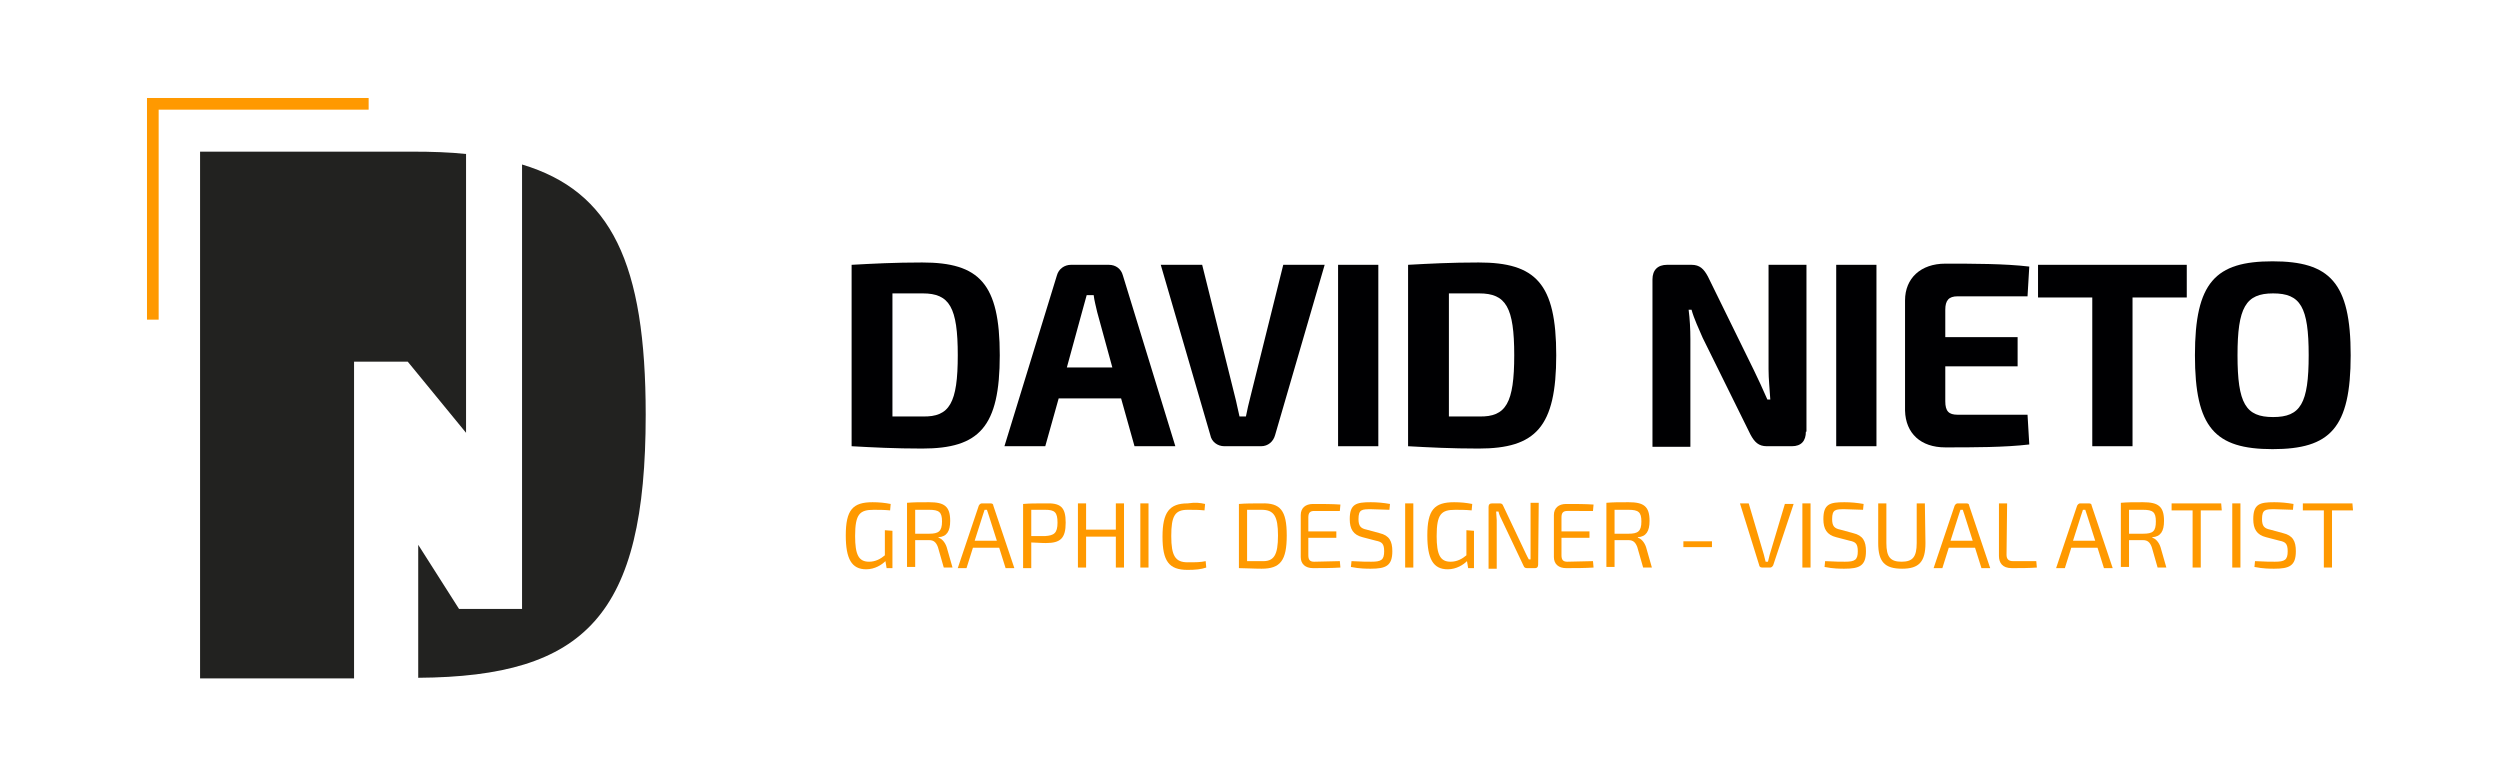 <?xml version="1.0" encoding="utf-8"?>
<!-- Generator: Adobe Illustrator 19.0.0, SVG Export Plug-In . SVG Version: 6.00 Build 0)  -->
<svg version="1.1" id="Capa_1" xmlns="http://www.w3.org/2000/svg" xmlns:xlink="http://www.w3.org/1999/xlink" x="0px" y="0px"
	 viewBox="-265 214.9 428.6 133.1" style="enable-background:new -265 214.9 428.6 133.1;" xml:space="preserve">
<style type="text/css">
	.st0{fill:#000002;}
	.st1{fill:#FF9900;}
	.st2{fill:#222220;}
</style>
<g>
	<g id="XMLID_1147_">
		<path id="XMLID_1169_" class="st0" d="M-93.6,275.8c0,12.3-3.5,16-13.3,16c-4.7,0-8.5-0.2-12.1-0.4v-31.1
			c3.6-0.2,7.4-0.4,12.1-0.4C-97.1,259.9-93.6,263.5-93.6,275.8z M-100.8,275.8c0-8.2-1.4-10.6-6-10.6c-2,0-3.7,0-5.2,0v21.1
			c1.6,0,3.3,0,5.2,0C-102.2,286.4-100.8,284-100.8,275.8z"/>
		<path id="XMLID_1166_" class="st0" d="M-72.8,283.2h-10.7l-2.3,8.2h-7l9-29.3c0.3-1.1,1.3-1.8,2.4-1.8h6.5c1.2,0,2.1,0.7,2.4,1.8
			l9,29.3h-7L-72.8,283.2z M-74.3,277.9l-2.6-9.5c-0.2-0.9-0.5-2-0.6-2.9h-1.2l-0.8,2.9l-2.6,9.5H-74.3z"/>
		<path id="XMLID_1164_" class="st0" d="M-46.4,289.5c-0.3,1.1-1.2,1.9-2.4,1.9h-6.3c-1.2,0-2.2-0.8-2.4-1.9l-8.5-29.2h7.1l5.6,22.5
			c0.3,1.1,0.5,2.3,0.8,3.5h1.1c0.2-1.1,0.5-2.3,0.8-3.5l5.6-22.5h7.1L-46.4,289.5z"/>
		<path id="XMLID_1162_" class="st0" d="M-28.7,291.4h-6.9v-31.1h6.9V291.4z"/>
		<path id="XMLID_1159_" class="st0" d="M1.8,275.8c0,12.3-3.5,16-13.3,16c-4.7,0-8.5-0.2-12.1-0.4v-31.1c3.6-0.2,7.4-0.4,12.1-0.4
			C-1.7,259.9,1.8,263.5,1.8,275.8z M-5.4,275.8c0-8.2-1.4-10.6-6-10.6c-2,0-3.7,0-5.2,0v21.1c1.6,0,3.3,0,5.2,0
			C-6.8,286.4-5.4,284-5.4,275.8z"/>
		<path id="XMLID_1157_" class="st0" d="M44.6,288.9c0,1.6-0.8,2.5-2.4,2.5h-4.3c-1.4,0-2.1-0.7-2.8-2l-8.2-16.6
			c-0.6-1.4-1.5-3.3-1.9-4.8h-0.5c0.2,1.6,0.3,3.3,0.3,5v18.5h-6.5v-28.7c0-1.6,0.9-2.5,2.5-2.5H25c1.4,0,2.1,0.7,2.8,2l7.9,16.1
			c0.7,1.4,1.5,3.2,2.3,5h0.5c-0.1-1.8-0.3-3.5-0.3-5.2v-17.9h6.5v28.6H44.6z"/>
		<path id="XMLID_1155_" class="st0" d="M56.7,291.4h-6.9v-31.1h6.9V291.4z"/>
		<path id="XMLID_1153_" class="st0" d="M82.6,286l0.3,5.1c-4.2,0.5-9.6,0.5-14.4,0.5c-4.2,0-6.8-2.4-6.9-6.3v-18.9
			c0-3.8,2.7-6.3,6.9-6.3c4.8,0,10.2,0,14.4,0.5l-0.3,5.1h-12c-1.5,0-2.1,0.7-2.1,2.3v4.7h12.4v5H68.5v6c0,1.7,0.6,2.3,2.1,2.3H82.6
			z"/>
		<path id="XMLID_1151_" class="st0" d="M109.9,265.9h-9.3v25.5h-6.9v-25.5h-9.3v-5.6h25.5V265.9z"/>
		<path id="XMLID_1148_" class="st0" d="M138,275.8c0,12.5-3.5,16.1-13.4,16.1s-13.3-3.7-13.3-16.1c0-12.5,3.5-16.1,13.3-16.1
			S138,263.3,138,275.8z M118.6,275.8c0,8.3,1.4,10.6,6.1,10.6c4.7,0,6.1-2.3,6.1-10.6c0-8.3-1.4-10.6-6.1-10.6
			S118.6,267.6,118.6,275.8z"/>
	</g>
	<g id="XMLID_1082_">
		<path id="XMLID_1145_" class="st1" d="M-112,305.9v6.4h-1l-0.2-1.2c-0.6,0.6-1.8,1.4-3.3,1.4c-2.5,0-3.5-1.8-3.5-5.8
			c0-4.4,1.2-5.7,4.6-5.7c1.1,0,2.1,0.1,3.1,0.3l-0.1,1.1c-1-0.1-2-0.1-2.8-0.1c-2.4,0-3.2,0.7-3.2,4.5c0,3.2,0.6,4.4,2.4,4.4
			c1.1,0,2-0.5,2.7-1.1v-4.3L-112,305.9L-112,305.9z"/>
		<path id="XMLID_1142_" class="st1" d="M-101.7,312.2h-1.5l-1-3.5c-0.3-0.8-0.7-1.2-1.5-1.2c-1,0-1.8,0-2.4,0v4.6h-1.4v-11
			c1.2-0.1,2-0.1,3.8-0.1c2.6,0,3.6,0.7,3.6,3.2c0,1.8-0.6,2.7-2,2.8v0.1c0.5,0.1,1.1,0.7,1.4,1.6L-101.7,312.2z M-103.5,304.3
			c0-1.6-0.5-2-2.2-2c-0.9,0-1.8,0-2.4,0v4.1h2.4C-104.1,306.4-103.5,306-103.5,304.3z"/>
		<path id="XMLID_1139_" class="st1" d="M-93.7,308.8h-4.5l-1.1,3.5h-1.5l3.6-10.7c0.1-0.2,0.3-0.4,0.5-0.4h1.5
			c0.3,0,0.5,0.1,0.5,0.4l3.6,10.7h-1.5L-93.7,308.8z M-94.1,307.6l-1.4-4.4c-0.1-0.3-0.2-0.6-0.3-0.9h-0.4
			c-0.1,0.3-0.2,0.6-0.3,0.9l-1.4,4.4H-94.1z"/>
		<path id="XMLID_1136_" class="st1" d="M-82.3,304.5c0,2.7-0.9,3.5-3.4,3.5c-1,0-1.9-0.1-2.5-0.1v4.4h-1.4v-11
			c1.2-0.1,2-0.1,3.8-0.1C-83.2,301.1-82.3,301.8-82.3,304.5z M-83.7,304.5c0-1.8-0.5-2.2-2.1-2.2c-0.9,0-1.7,0-2.4,0v4.5h2.4
			C-84.3,306.7-83.7,306.3-83.7,304.5z"/>
		<path id="XMLID_1134_" class="st1" d="M-72.3,301.2v11h-1.4v-5.3h-5.1v5.3h-1.4v-11h1.4v4.5h5.1v-4.5H-72.3z"/>
		<path id="XMLID_1132_" class="st1" d="M-68.1,312.2h-1.4v-11h1.4V312.2z"/>
		<path id="XMLID_1130_" class="st1" d="M-58.4,301.3l-0.1,1.1c-1-0.1-1.6-0.1-2.9-0.1c-2.2,0-2.8,1.1-2.8,4.5
			c0,3.4,0.7,4.5,2.8,4.5c1.4,0,2.2,0,3.1-0.2l0.1,1.1c-0.9,0.3-1.8,0.4-3.2,0.4c-3.2,0-4.3-1.5-4.3-5.7s1.2-5.7,4.3-5.7
			C-60,301-59.3,301.1-58.4,301.3z"/>
		<path id="XMLID_1127_" class="st1" d="M-44.4,306.7c0,4.3-1.1,5.7-4.3,5.7c-1.5,0-2.8-0.1-3.9-0.1v-11c1.2-0.1,2.4-0.1,3.9-0.1
			C-45.5,301.1-44.4,302.4-44.4,306.7z M-45.9,306.7c0-3.3-0.7-4.4-2.8-4.4c-1,0-1.8,0-2.5,0v8.8c0.7,0,1.6,0,2.5,0
			C-46.6,311.2-45.9,310.1-45.9,306.7z"/>
		<path id="XMLID_1125_" class="st1" d="M-35.3,311.1l0.1,1.1c-1.5,0.1-3.2,0.1-4.7,0.1c-1.3,0-2.1-0.7-2.1-1.9v-7.2
			c0-1.2,0.8-1.9,2.1-1.9c1.6,0,3.3,0,4.7,0.1l-0.1,1.1h-4.4c-0.7,0-1,0.3-1,1.1v2.4h4.8v1.1h-4.8v3c0,0.8,0.3,1.1,1,1.1
			L-35.3,311.1L-35.3,311.1z"/>
		<path id="XMLID_1123_" class="st1" d="M-26.7,301.3l-0.1,1c-0.9,0-2.1-0.1-3.1-0.1c-1.6,0-2.2,0-2.2,1.7c0,1.2,0.4,1.6,1.4,1.8
			l2.2,0.6c1.7,0.4,2.2,1.4,2.2,3.1c0,2.5-1.1,3-3.7,3c-0.7,0-1.9,0-3.4-0.3l0.1-1c1.9,0.1,2.5,0.1,3.4,0.1c1.7,0,2.2-0.3,2.2-1.8
			c0-1.3-0.4-1.6-1.4-1.8l-2.3-0.6c-1.6-0.4-2.2-1.4-2.2-3.1c0-2.6,1.1-2.9,3.6-2.9C-28.9,301-27.8,301.1-26.7,301.3z"/>
		<path id="XMLID_1121_" class="st1" d="M-22.7,312.2h-1.4v-11h1.4V312.2z"/>
		<path id="XMLID_1119_" class="st1" d="M-12.3,305.9v6.4h-1l-0.2-1.2c-0.6,0.6-1.8,1.4-3.3,1.4c-2.5,0-3.5-1.8-3.5-5.8
			c0-4.4,1.2-5.7,4.6-5.7c1.1,0,2.1,0.1,3.1,0.3l-0.1,1.1c-1-0.1-2-0.1-2.8-0.1c-2.4,0-3.2,0.7-3.2,4.5c0,3.2,0.6,4.4,2.4,4.4
			c1.1,0,2-0.5,2.7-1.1v-4.3L-12.3,305.9L-12.3,305.9z"/>
		<path id="XMLID_1117_" class="st1" d="M-1.3,311.7c0,0.4-0.2,0.6-0.5,0.6h-1.4c-0.3,0-0.5-0.1-0.6-0.4l-3.7-7.8
			c-0.2-0.4-0.5-1-0.6-1.5h-0.4c0,0.5,0.1,1,0.1,1.5v8.3h-1.4v-10.6c0-0.4,0.2-0.6,0.6-0.6h1.3c0.3,0,0.5,0.1,0.6,0.4l3.6,7.6
			c0.2,0.4,0.5,1.1,0.8,1.6h0.3c0-0.6,0-1.1,0-1.7v-8h1.4L-1.3,311.7L-1.3,311.7z"/>
		<path id="XMLID_1115_" class="st1" d="M8.1,311.1l0.1,1.1c-1.5,0.1-3.2,0.1-4.7,0.1c-1.3,0-2.1-0.7-2.1-1.9v-7.2
			c0-1.2,0.8-1.9,2.1-1.9c1.6,0,3.3,0,4.7,0.1l-0.1,1.1H3.7c-0.7,0-1,0.3-1,1.1v2.4h4.8v1.1H2.7v3c0,0.8,0.3,1.1,1,1.1L8.1,311.1
			L8.1,311.1z"/>
		<path id="XMLID_1112_" class="st1" d="M18.2,312.2h-1.5l-1-3.5c-0.3-0.8-0.7-1.2-1.5-1.2c-1,0-1.8,0-2.4,0v4.6h-1.4v-11
			c1.2-0.1,2-0.1,3.8-0.1c2.6,0,3.6,0.7,3.6,3.2c0,1.8-0.6,2.7-2,2.8v0.1c0.5,0.1,1.1,0.7,1.4,1.6L18.2,312.2z M16.4,304.3
			c0-1.6-0.5-2-2.2-2c-0.9,0-1.8,0-2.4,0v4.1h2.4C15.8,306.4,16.4,306,16.4,304.3z"/>
		<path id="XMLID_1110_" class="st1" d="M28.5,308.7h-4.9v-1h4.9V308.7z"/>
		<path id="XMLID_1108_" class="st1" d="M39,311.8c-0.1,0.2-0.3,0.4-0.5,0.4h-1.4c-0.3,0-0.5-0.2-0.5-0.4l-3.3-10.6h1.5l2.6,8.8
			c0.1,0.4,0.2,0.8,0.3,1.2h0.4c0.1-0.4,0.2-0.8,0.3-1.2l2.6-8.7h1.5L39,311.8z"/>
		<path id="XMLID_1106_" class="st1" d="M45.4,312.2H44v-11h1.4V312.2z"/>
		<path id="XMLID_1104_" class="st1" d="M54.5,301.3l-0.1,1c-0.9,0-2.1-0.1-3.1-0.1c-1.6,0-2.2,0-2.2,1.7c0,1.2,0.4,1.6,1.4,1.8
			l2.2,0.6c1.7,0.4,2.2,1.4,2.2,3.1c0,2.5-1.1,3-3.7,3c-0.7,0-1.9,0-3.4-0.3l0.1-1c1.9,0.1,2.5,0.1,3.4,0.1c1.7,0,2.2-0.3,2.2-1.8
			c0-1.3-0.4-1.6-1.4-1.8l-2.3-0.6c-1.6-0.4-2.2-1.4-2.2-3.1c0-2.6,1.1-2.9,3.6-2.9C52.3,301,53.4,301.1,54.5,301.3z"/>
		<path id="XMLID_1102_" class="st1" d="M65.1,308c0,3.2-1.1,4.4-4,4.4c-3,0-4.1-1.2-4.1-4.4v-6.8h1.4v6.8c0,2.4,0.7,3.2,2.6,3.2
			c1.9,0,2.6-0.8,2.6-3.2v-6.8H65L65.1,308L65.1,308z"/>
		<path id="XMLID_1099_" class="st1" d="M73.6,308.8h-4.5l-1.1,3.5h-1.5l3.6-10.7c0.1-0.2,0.3-0.4,0.5-0.4h1.5
			c0.3,0,0.5,0.1,0.5,0.4l3.6,10.7h-1.5L73.6,308.8z M73.2,307.6l-1.4-4.4c-0.1-0.3-0.2-0.6-0.3-0.9h-0.4c-0.1,0.3-0.2,0.6-0.3,0.9
			l-1.4,4.4H73.2z"/>
		<path id="XMLID_1097_" class="st1" d="M79,310c0,0.7,0.3,1.1,1.1,1.1h4l0.1,1.1c-1.4,0.1-2.8,0.1-4.3,0.1c-1.6,0-2.2-0.9-2.2-2.1
			v-9h1.4L79,310L79,310z"/>
		<path id="XMLID_1094_" class="st1" d="M94.6,308.8h-4.5l-1.1,3.5h-1.5l3.6-10.7c0.1-0.2,0.3-0.4,0.5-0.4h1.5
			c0.3,0,0.5,0.1,0.5,0.4l3.6,10.7h-1.5L94.6,308.8z M94.2,307.6l-1.4-4.4c-0.1-0.3-0.2-0.6-0.3-0.9h-0.4c-0.1,0.3-0.2,0.6-0.3,0.9
			l-1.4,4.4H94.2z"/>
		<path id="XMLID_1091_" class="st1" d="M106.4,312.2h-1.5l-1-3.5c-0.3-0.8-0.7-1.2-1.5-1.2c-1,0-1.8,0-2.4,0v4.6h-1.4v-11
			c1.2-0.1,2-0.1,3.8-0.1c2.6,0,3.6,0.7,3.6,3.2c0,1.8-0.6,2.7-2,2.8v0.1c0.5,0.1,1.1,0.7,1.4,1.6L106.4,312.2z M104.6,304.3
			c0-1.6-0.5-2-2.2-2c-0.9,0-1.8,0-2.4,0v4.1h2.4C104.1,306.4,104.6,306,104.6,304.3z"/>
		<path id="XMLID_1089_" class="st1" d="M115.9,302.4h-3.6v9.8h-1.4v-9.8h-3.6v-1.2h8.5L115.9,302.4L115.9,302.4z"/>
		<path id="XMLID_1087_" class="st1" d="M119.1,312.2h-1.4v-11h1.4V312.2z"/>
		<path id="XMLID_1085_" class="st1" d="M128.2,301.3l-0.1,1c-0.9,0-2.1-0.1-3.1-0.1c-1.6,0-2.2,0-2.2,1.7c0,1.2,0.4,1.6,1.4,1.8
			l2.2,0.6c1.7,0.4,2.2,1.4,2.2,3.1c0,2.5-1.1,3-3.7,3c-0.7,0-1.9,0-3.4-0.3l0.1-1c1.9,0.1,2.5,0.1,3.4,0.1c1.7,0,2.2-0.3,2.2-1.8
			c0-1.3-0.4-1.6-1.4-1.8l-2.3-0.6c-1.6-0.4-2.2-1.4-2.2-3.1c0-2.6,1.1-2.9,3.6-2.9C126,301,127.1,301.1,128.2,301.3z"/>
		<path id="XMLID_1083_" class="st1" d="M138.4,302.4h-3.6v9.8h-1.4v-9.8h-3.6v-1.2h8.5L138.4,302.4L138.4,302.4z"/>
	</g>
	<g id="XMLID_898_">
		<path id="XMLID_899_" class="st2" d="M-175.5,243.1v76.2h-10.8l-7-11v22.8c28.7-0.2,39-10.7,39-45.1
			C-154.3,260-160.2,247.7-175.5,243.1z"/>
		<path id="XMLID_901_" class="st2" d="M-204.3,277.2v-0.3h9.2l10,12.2v-47.8c-2.8-0.3-5.9-0.4-9.2-0.4c-14.3,0-36.4,0-36.4,0v90.3
			c0,0,13.7,0,26.4,0V277.2z"/>
	</g>
	<g id="XMLID_1068_">
		<polygon class="st1" points="-237.8,269.7 -239.8,269.7 -239.8,231.7 -201.8,231.7 -201.8,233.7 -237.8,233.7 		"/>
	</g>
</g>
</svg>
